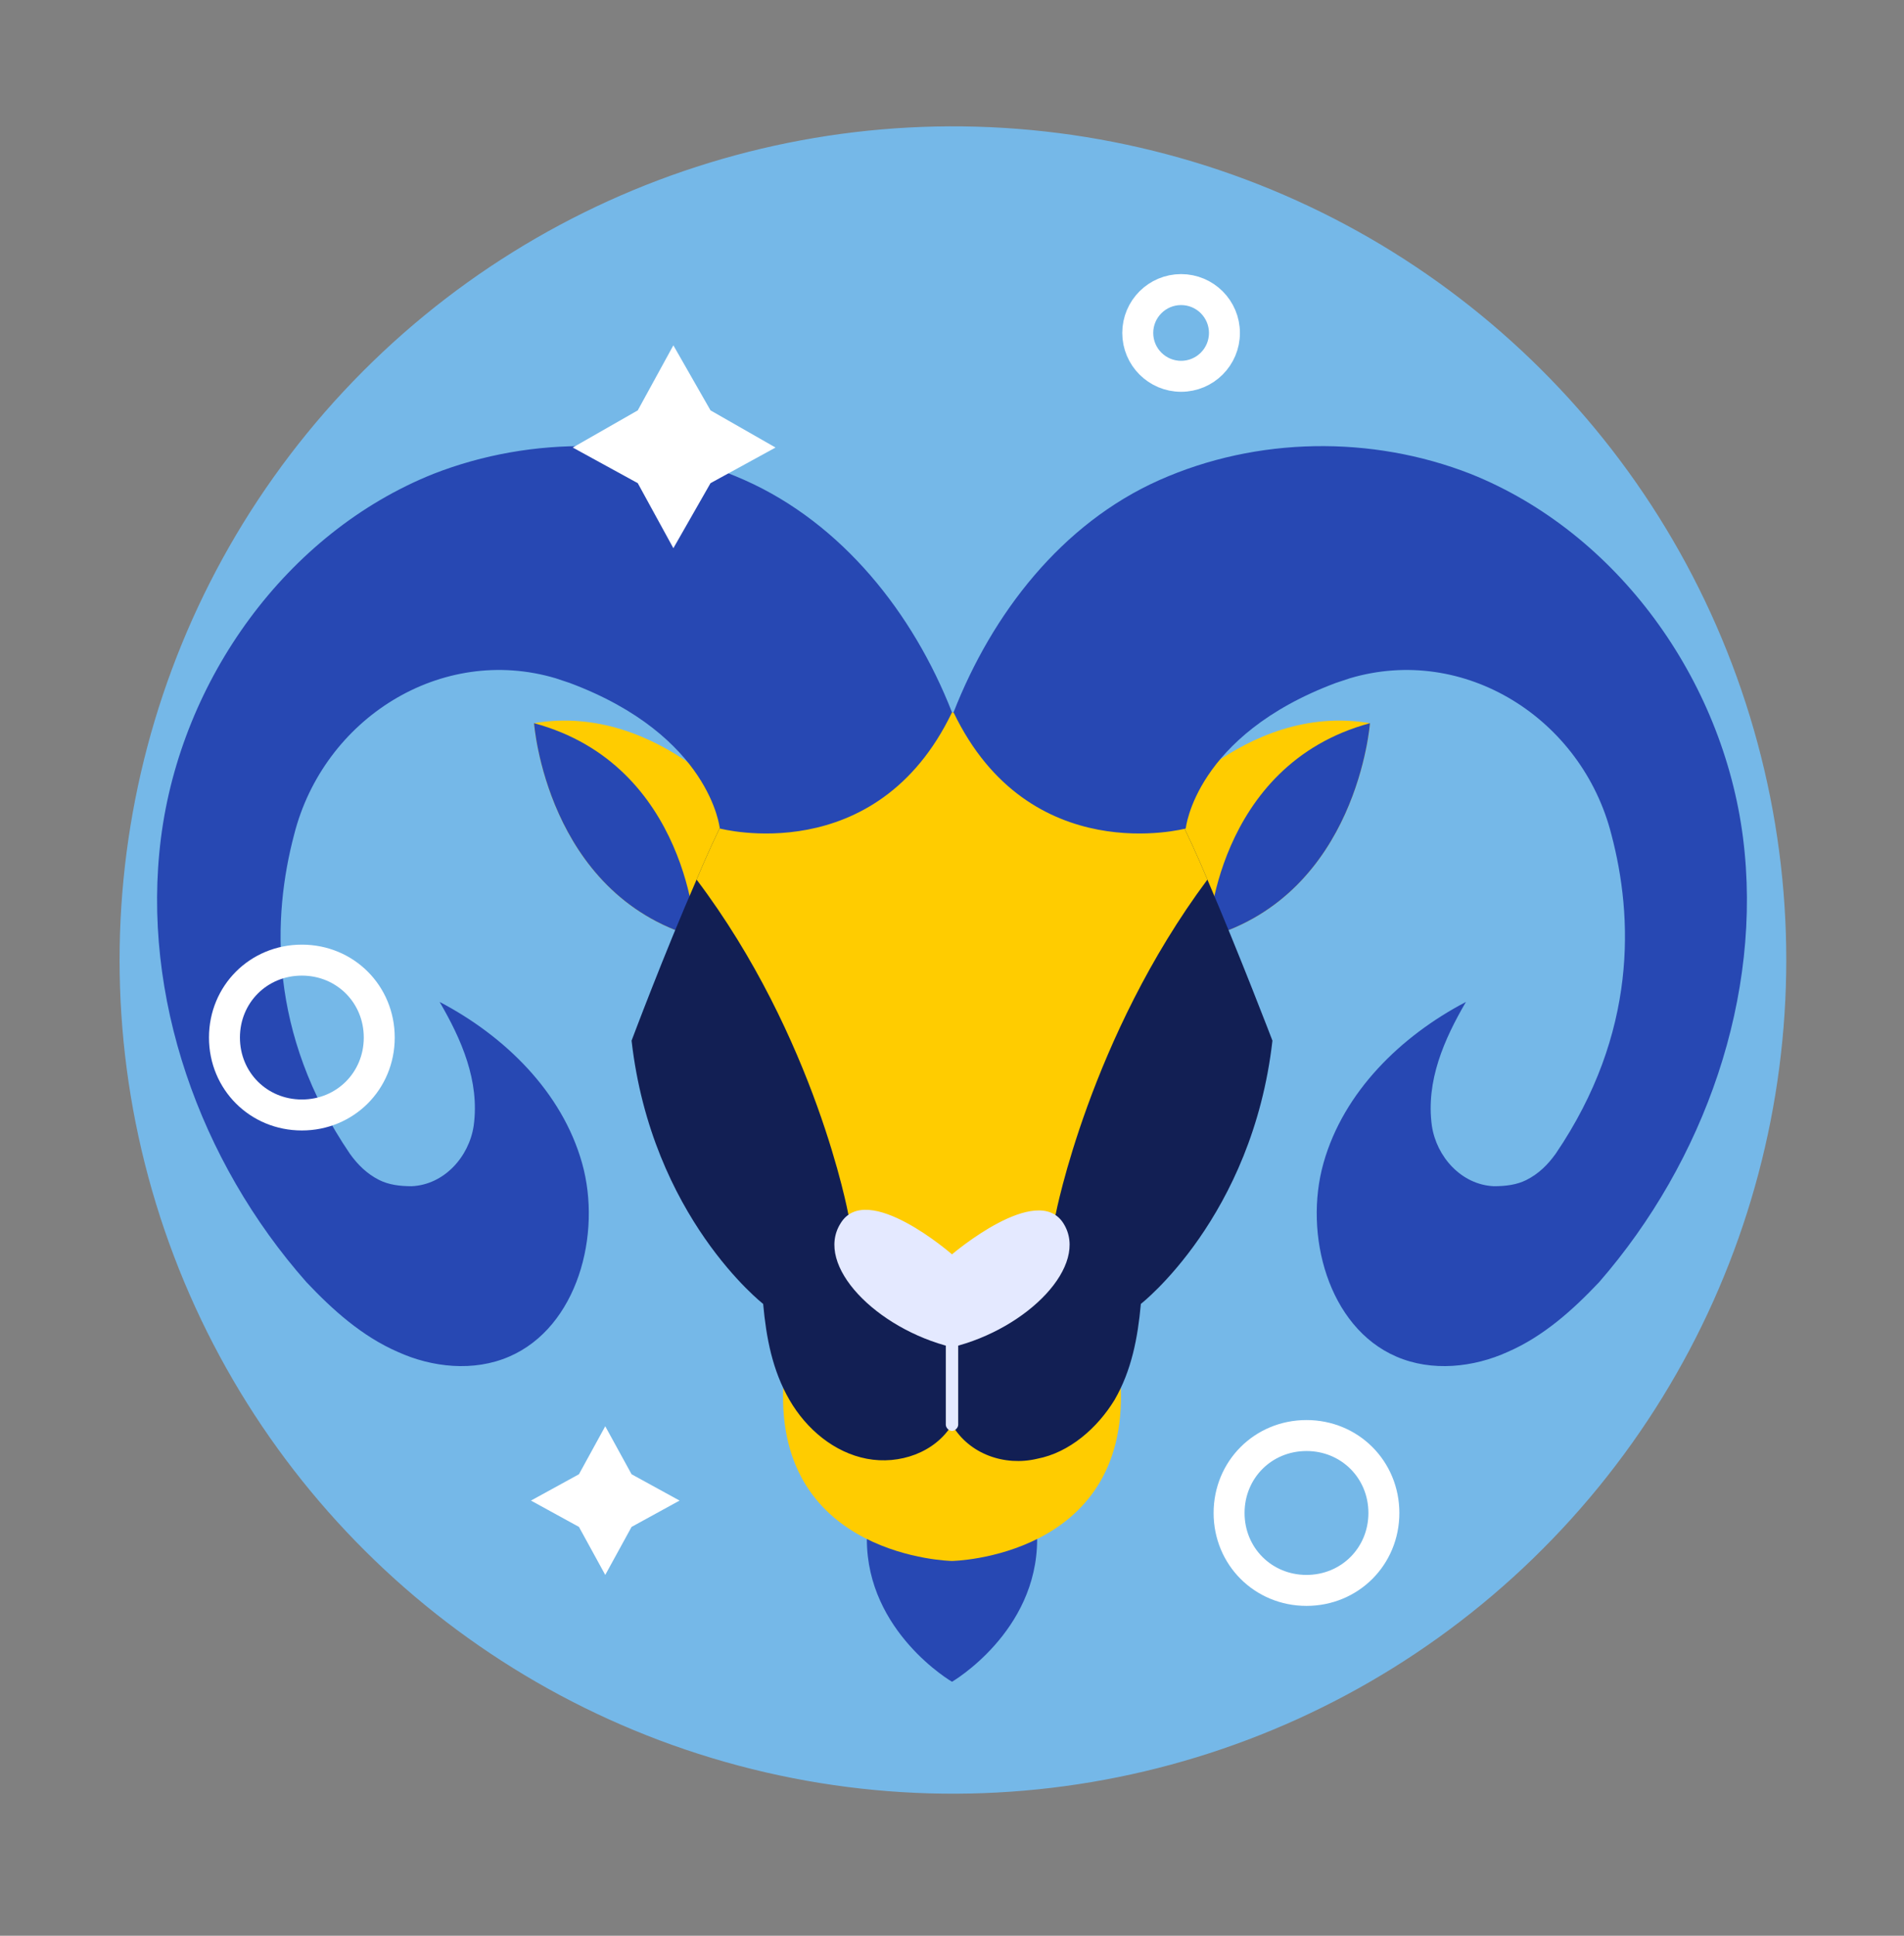 <?xml version="1.0" encoding="UTF-8"?> <!-- Generator: Adobe Illustrator 28.1.0, SVG Export Plug-In . SVG Version: 6.00 Build 0) --> <svg xmlns="http://www.w3.org/2000/svg" xmlns:xlink="http://www.w3.org/1999/xlink" id="Слой_1" x="0px" y="0px" viewBox="0 0 123 125" style="enable-background:new 0 0 123 125;" xml:space="preserve"><rect x="0" y="0" width="123" height="125" fill="#808080" stroke="none"/> <style type="text/css"> .st0{fill:#75B8E8;} .st1{fill:#FFCC00;} .st2{fill:#2748B3;} .st3{fill:#121F54;} .st4{fill:#E4E9FF;} .st5{fill:none;stroke:#FFFFFF;stroke-width:2;stroke-miterlimit:10;} .st6{fill:#FFFFFF;} </style> <g> <ellipse transform="matrix(0.225 -0.975 0.975 0.225 -12.727 108.006)" class="st0" cx="61.5" cy="62" rx="53.8" ry="53.8"></ellipse> <g> <path class="st1" d="M88.5,46.7c0,0-0.8,11-10.4,13.8l-3.7-7.4C74.3,53.1,80.3,45.3,88.5,46.7z"></path> <path class="st1" d="M34.5,46.7c0,0,0.8,11,10.4,13.8l3.7-7.4C48.7,53.1,42.7,45.3,34.5,46.7z"></path> <path class="st2" d="M88.5,46.7c0,0-0.8,11-10.4,13.8C78,60.5,78.5,49.4,88.5,46.7z"></path> <path class="st2" d="M34.5,46.7c0,0,0.8,11,10.4,13.8C45,60.5,44.5,49.4,34.5,46.7z"></path> <path class="st2" d="M64.2,97.7h-5.5L56,99.4c0,6,5.5,9.2,5.5,9.2s5.5-3.2,5.5-9.2L64.2,97.7z"></path> <path class="st1" d="M72.4,89.5H67H56h-5.4c-0.5,11.1,10.9,11.3,10.9,11.3S72.9,100.6,72.4,89.5z"></path> <path class="st3" d="M78,56.8c-1.3-3.1-2.7-5.9-3.5-6.7c-2.1-2.1-13-4.1-13-4.1s-11,2.1-13,4.1c-0.8,0.8-2.2,3.6-3.5,6.7 c-2.1,4.8-4.2,10.4-4.2,10.4c1.3,11.4,8.5,17,8.5,17c0.2,2.2,0.6,4.3,1.7,6.2c1.1,1.9,2.9,3.4,5,3.8c2.1,0.4,4.4-0.4,5.5-2.2 c1.1,1.9,3.4,2.7,5.5,2.2c2.1-0.4,3.9-2,5-3.8c1.1-1.9,1.5-4,1.7-6.2c0,0,7.2-5.6,8.5-17C82.2,67.2,80.1,61.7,78,56.8z"></path> <g> <g> <path class="st4" d="M61.5,92.4c-0.2,0-0.4-0.2-0.4-0.4v-7.8c0-0.2,0.2-0.4,0.4-0.4c0.2,0,0.4,0.2,0.4,0.4V92 C61.9,92.2,61.7,92.4,61.5,92.4z"></path> </g> </g> <path class="st1" d="M74.5,50.1c-2.1-2.1-13-4.1-13-4.1s-11,2.1-13,4.1c-0.8,0.8-2.2,3.6-3.5,6.7c7.7,10.2,9.8,21.6,9.8,21.6 l1.2,2.5l1.7,1.6l3.8,1.7l3.8-1.7l1.7-1.6l1.2-2.5c0,0,2.2-11.4,9.8-21.6C76.7,53.7,75.3,50.9,74.5,50.1z"></path> <path class="st4" d="M68.7,79c-1.7-2.7-7.2,2-7.2,2c0,0-5.5-4.8-7.2-2c-1.7,2.7,2.3,6.8,7.2,8v0l0,0l0,0v0 C66.4,85.8,70.4,81.7,68.7,79z"></path> <path class="st2" d="M112.6,54.1c-1.3-10.2-8.1-19.7-17.6-23.5c-6.4-2.5-13.8-2.4-20.1,0.4c-6.3,2.8-10.8,8.6-13.3,15 c4.9,10.2,15,7.5,15,7.5s0.6-6,9.7-9.4c0.3-0.1,0.6-0.2,0.9-0.3c7.4-2.2,15,2.6,16.9,10.1c1.4,5.3,1.7,12.8-3.6,20.6 c-0.5,0.7-1.1,1.3-1.9,1.7c-0.6,0.3-1.3,0.4-2.1,0.4c-2.1-0.1-3.7-1.9-4-3.9c-0.4-2.9,0.8-5.6,2.2-8c-4.2,2.2-7.9,5.8-9.2,10.4 s0.3,10.6,4.7,12.5c2.3,1,5,0.7,7.2-0.3c2.3-1,4.2-2.7,5.9-4.5C110.1,75,113.9,64.3,112.6,54.1z"></path> <path class="st2" d="M10.4,54.1c1.3-10.2,8.1-19.7,17.6-23.5c6.4-2.5,13.8-2.4,20.1,0.4S59,39.6,61.5,46c-4.9,10.2-15,7.5-15,7.5 s-0.6-6-9.7-9.4c-0.3-0.1-0.6-0.2-0.9-0.3c-7.4-2.2-15,2.6-16.9,10.1c-1.4,5.3-1.7,12.8,3.6,20.6c0.5,0.7,1.1,1.3,1.9,1.7 c0.6,0.3,1.3,0.4,2.1,0.4c2.1-0.1,3.7-1.9,4-3.9c0.4-2.9-0.8-5.6-2.2-8c4.2,2.2,7.9,5.8,9.2,10.4c1.3,4.6-0.3,10.6-4.7,12.5 c-2.3,1-5,0.7-7.2-0.3c-2.3-1-4.2-2.7-5.9-4.5C12.9,75,9.1,64.3,10.4,54.1z"></path> </g> <g> <path class="st5" d="M24.5,67c0,2.8-2.2,5-5,5c-2.8,0-5-2.2-5-5c0-2.8,2.2-5,5-5C22.3,62,24.5,64.2,24.5,67z"></path> <circle class="st5" cx="76.3" cy="21.5" r="2.8"></circle> <path class="st5" d="M89.4,97.7c0,2.8-2.2,5-5,5c-2.8,0-5-2.2-5-5c0-2.8,2.2-5,5-5C87.2,92.7,89.4,94.9,89.4,97.7z"></path> <polygon class="st6" points="43.5,22.3 45.9,26.5 50.1,28.9 45.9,31.2 43.5,35.4 41.2,31.2 37,28.9 41.2,26.5 "></polygon> <polygon class="st6" points="39.1,92.1 40.8,95.2 43.9,96.9 40.8,98.6 39.1,101.7 37.4,98.6 34.3,96.9 37.4,95.2 "></polygon> </g> </g> </svg> 